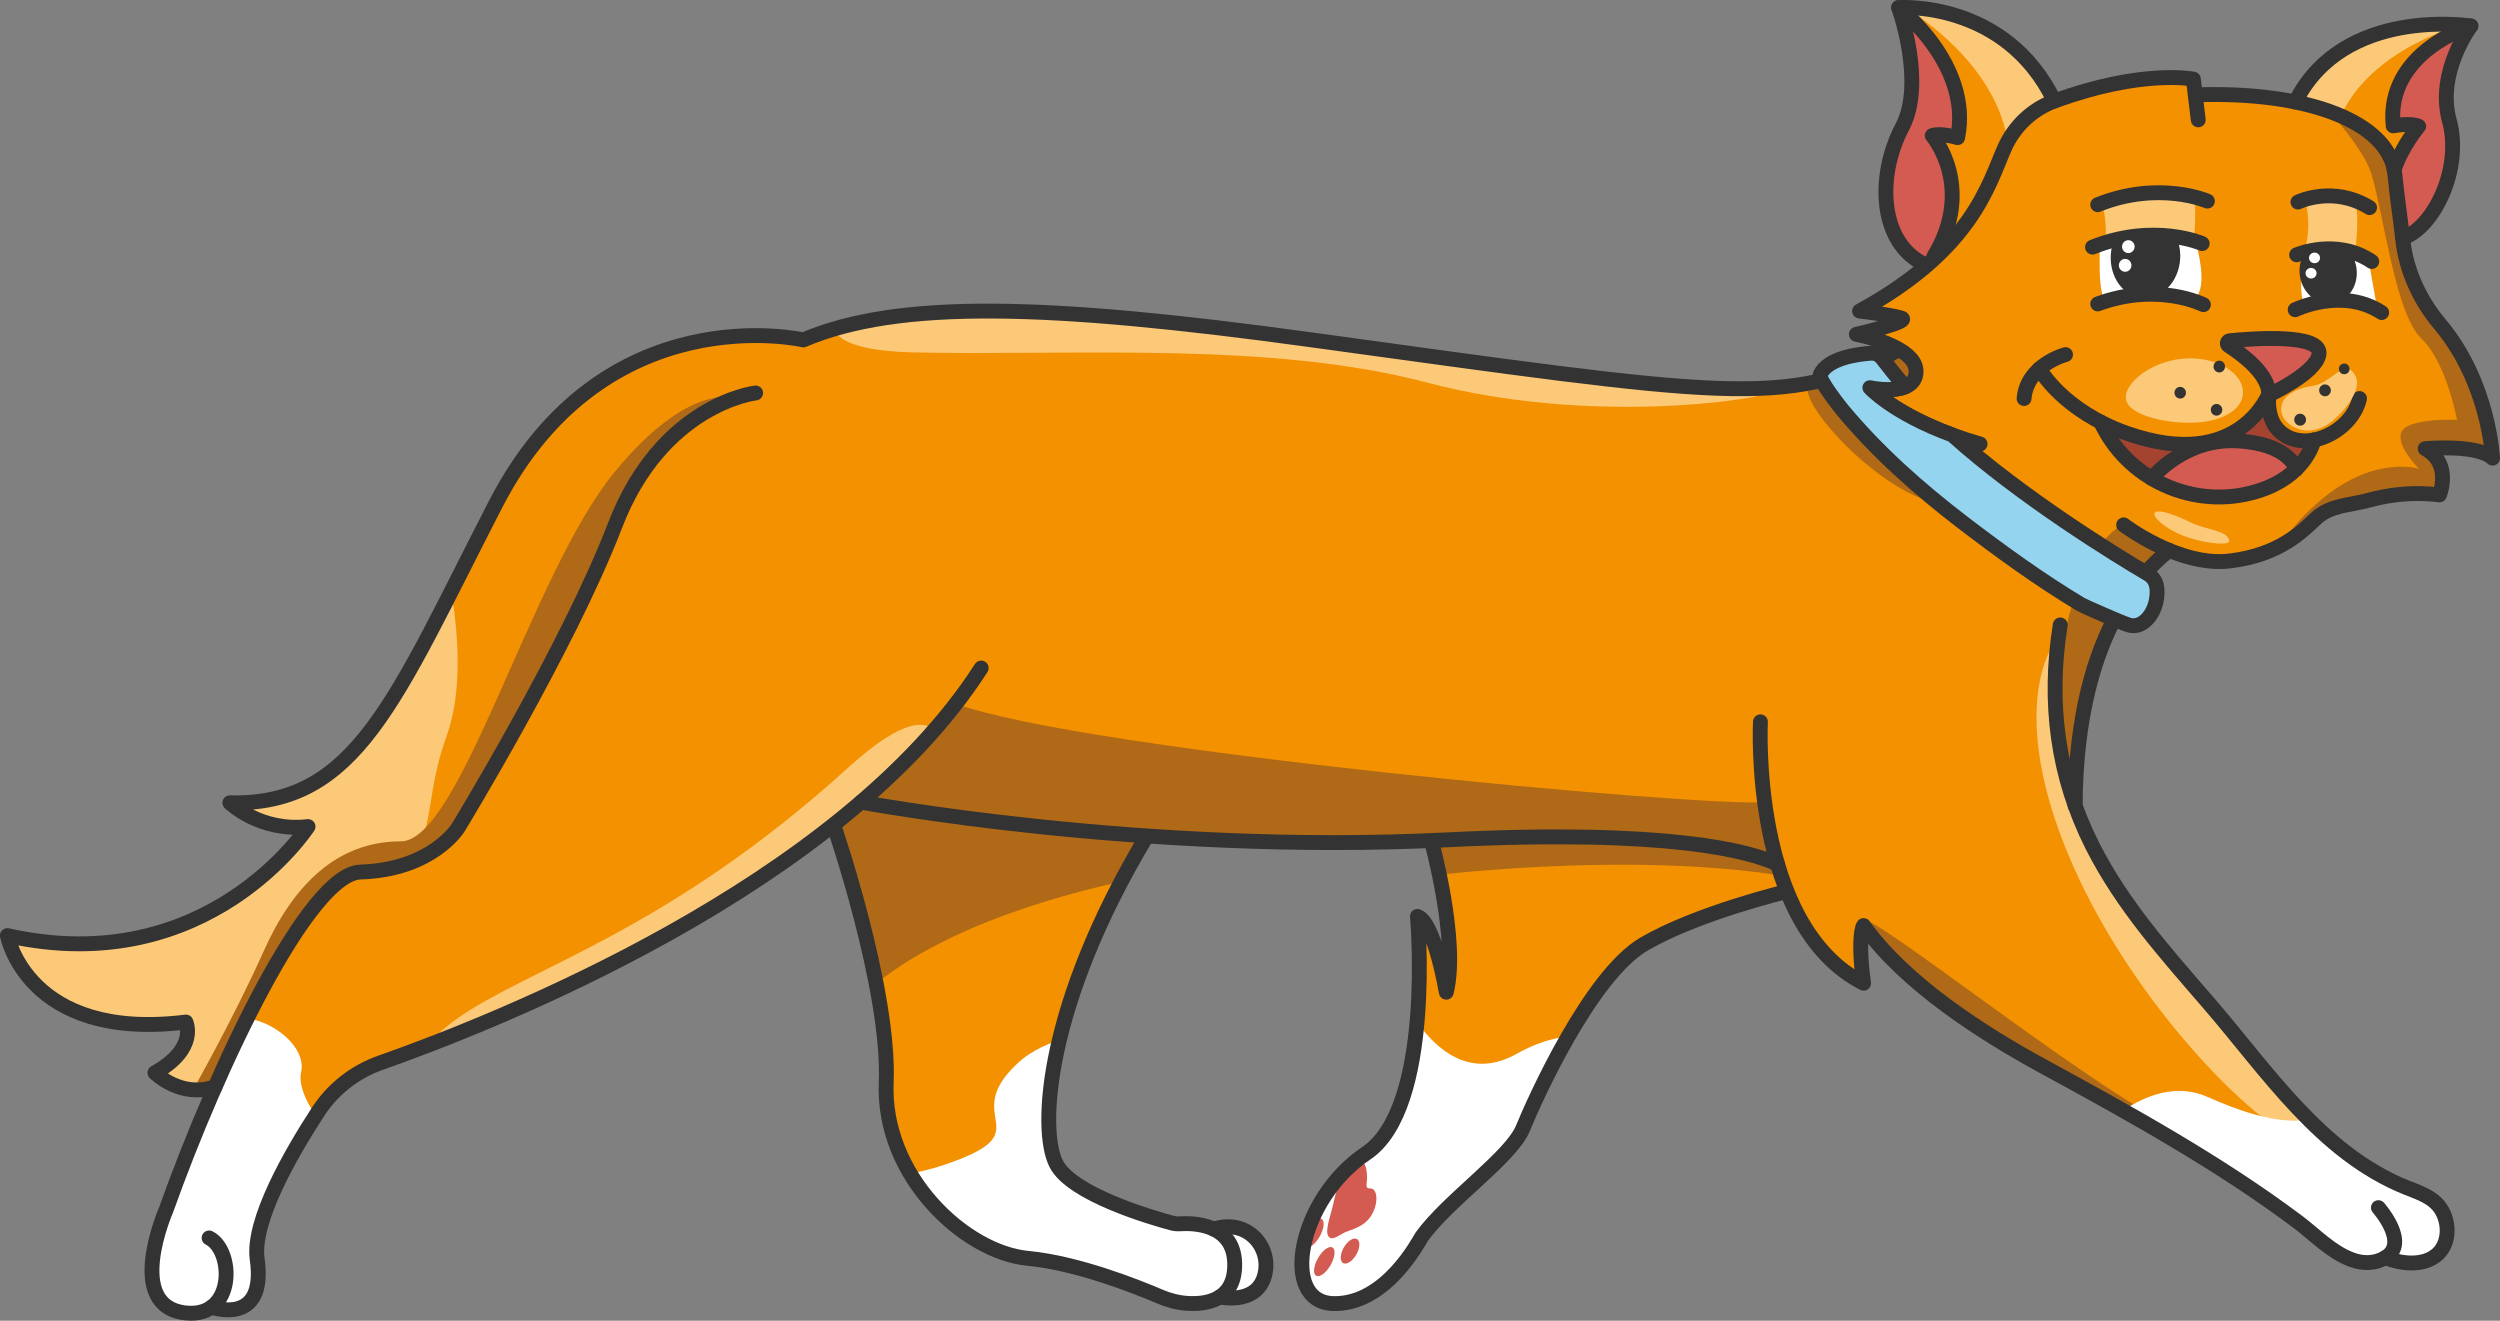 <?xml version="1.0" encoding="UTF-8"?> <svg xmlns="http://www.w3.org/2000/svg" xmlns:xlink="http://www.w3.org/1999/xlink" id="_Слой_2" data-name="Слой 2" viewBox="0 0 504.31 266.42"><rect x="0" y="0" width="504.31" height="266.42" fill="#808080" stroke="none"/><defs><style> .cls-1 { fill: #fcc978; } .cls-1, .cls-2, .cls-3, .cls-4, .cls-5, .cls-6, .cls-7, .cls-8, .cls-9 { stroke-width: 0px; } .cls-10 { stroke: #333334; stroke-linecap: round; stroke-linejoin: round; stroke-width: 3px; } .cls-10, .cls-6 { fill: none; } .cls-2 { fill: #d45b51; } .cls-3 { fill: #94d4ee; } .cls-4 { fill: #b06916; } .cls-11 { clip-path: url(#clippath-2); } .cls-5 { fill: #a54331; } .cls-12 { clip-path: url(#clippath-6); } .cls-13 { clip-path: url(#clippath-7); } .cls-14 { clip-path: url(#clippath-1); } .cls-15 { clip-path: url(#clippath-4); } .cls-7 { fill: #fff; } .cls-8 { fill: #f39100; } .cls-16 { clip-path: url(#clippath-9); } .cls-17 { clip-path: url(#clippath); } .cls-18 { clip-path: url(#clippath-3); } .cls-19 { clip-path: url(#clippath-8); } .cls-9 { fill: #333334; } .cls-20 { clip-path: url(#clippath-5); } .cls-21 { clip-path: url(#clippath-10); } </style><clipPath id="clippath"><path class="cls-6" d="m288.73,169.56s5.61,20.29,3.02,30.59c0,0-2.37-14.14-5.82-15.29,0,0,3.45,38.53-10.35,47.8-13.8,9.27-17.47,29.97-6.69,30.3,10.78.33,17.45-12.84,17.9-13.47,5.23-7.31,18.05-16.07,20.42-21.89,2.37-5.82,13.65-30.87,24.43-37.16,10.78-6.29,28.83-10.61,28.83-10.61,0,0,4.34-29.93-16.84-32.11-21.18-2.18-54.91,21.86-54.91,21.86Z"></path></clipPath><clipPath id="clippath-1"><path class="cls-6" d="m288.73,169.56s5.61,20.29,3.02,30.59c0,0-2.37-14.14-5.82-15.29,0,0,3.45,38.53-10.35,47.8-13.8,9.27-17.47,29.97-6.69,30.3,10.78.33,17.45-12.84,17.9-13.47,5.23-7.31,18.05-16.07,20.42-21.89,2.37-5.82,13.65-30.87,24.43-37.16,10.78-6.29,28.83-10.61,28.83-10.61,0,0,4.34-29.93-16.84-32.11-21.18-2.18-54.91,21.86-54.91,21.86Z"></path></clipPath><clipPath id="clippath-2"><path class="cls-6" d="m231.35,168.63c-20.27,33.73-21.87,59.01-18.32,66.1,3.1,6.19,19.26,10.88,23.3,11.97.55.15,1.11.2,1.67.17,1.36-.09,4.32-.12,6.84,1.07h0c1.96-.64,3.66-.58,5.07-.17,4.28,1.24,6.54,6.05,4.97,10.21-1.98,5.24-8.83,3.64-8.83,3.64h0c-1.94,1.25-4.49,1.43-6.57,1.3-1.91-.12-3.77-.62-5.53-1.38-4.43-1.9-16.55-6.76-26.64-7.71-12.6-1.18-29.32-16.54-28.54-35.44.79-18.9-10.62-52.02-10.62-52.02,0,0,23.61-26.81,35.75-21.41s27.45,23.67,27.45,23.67Z"></path></clipPath><clipPath id="clippath-3"><path class="cls-6" d="m231.35,168.63c-20.27,33.73-21.87,59.01-18.32,66.1,3.1,6.19,19.26,10.88,23.3,11.97.55.15,1.11.2,1.67.17,1.36-.09,4.32-.12,6.84,1.07h0c1.96-.64,3.66-.58,5.07-.17,4.28,1.24,6.54,6.05,4.97,10.21-1.98,5.24-8.83,3.64-8.83,3.64h0c-1.94,1.25-4.49,1.43-6.57,1.3-1.91-.12-3.77-.62-5.53-1.38-4.43-1.9-16.55-6.76-26.64-7.71-12.6-1.18-29.32-16.54-28.54-35.44.79-18.9-10.62-52.02-10.62-52.02,0,0,23.61-26.81,35.75-21.41s27.45,23.67,27.45,23.67Z"></path></clipPath><clipPath id="clippath-4"><path class="cls-6" d="m42.27,219.89c-6.85,2.48-12.14-2.81-12.14-2.81,8.77-4.88,6.25-10.23,6.25-10.23C4.35,210.83.37,189.41.37,189.41c40.56,9.1,60.65-21.99,60.65-21.99-9.67,1.14-15.77-4.8-15.77-4.8,25.59.61,33.24-20.68,53.61-60.24,21.88-42.5,62.06-33.13,62.06-33.13,19.24-8.17,49.37-7.3,102.09-.07,83.5,11.46,96.18,14,118.55,2.26l1.69-.88c-3.75-1.6-8.78-3.15-8.78-3.15,0,0,10.24-1.91,7.9-2.6s-8.38-1.39-8.38-1.39c22.76-12.45,25.93-25.39,29.24-32.87,1.94-4.39,5.56-7.84,10.06-9.49,17.7-6.5,28.03-4.43,28.03-4.43l.38,3.18c22.77-.83,39.19,5.58,40.25,15.97.55,5.36,1.07,8.43,1.6,13.2.71,6.33,3.41,12.22,7.51,17.09,9.96,11.84,10.61,27.02,10.61,27.02-3.02-2.88-13.59-1.92-13.59-1.92,5.49,3.02,2.88,9.34,2.88,9.34-5.52-.71-10.45.01-14.27,1.07s-7.68.94-10.61,3.64c-2.59,2.39-7.58,7.43-17.41,8.61-4.23.51-8.61-.63-12.29-2.15h0c-2.8,2.5-18.72,14.31-18.91,51.54h0c.98,2.73,2.14,5.43,3.49,8.1,6.06,11.99,14.81,21.7,23.51,31.78,11.71,13.57,22.58,30.22,39.86,37.14,2.1.84,4.34,1.57,5.97,3.14,2.63,2.54,3.12,7.6.34,10.22-2.74,2.59-7.38,2.08-10.58.75-2.12,1.26-4.52,1.26-6.79.42-4.19-1.55-7.42-5.05-10.93-7.68-15.92-11.9-33.78-21.78-51.21-31.27-12.37-6.73-27.95-16.71-36.32-28.45-.6.89-.93,4.96,0,11.63-9.31-4.73-14.49-14.31-17.36-24.02h0c-5.44-2.57-21.71-7.16-66.81-4.9-61.17,3.06-118.08-7.61-118.08-7.61h0c-32.96,28.31-79.08,46.3-96.96,52.59-5.17,1.82-9.58,5.3-12.57,9.89-5.5,8.44-13.34,22.08-12.27,29.71,1.92,13.7-9.21,9.68-9.21,9.68h0c-1.26.91-2.94,1.4-5.12,1.18-12.64-1.25-4.03-20.84-4.03-20.84,2.78-7.8,6.13-16.27,9.74-24.5l.14-.32Z"></path></clipPath><clipPath id="clippath-5"><path class="cls-6" d="m43.4,219.2c-6.85,2.48-12.14-2.81-12.14-2.81,8.77-4.88,6.25-10.23,6.25-10.23C5.48,210.14,1.5,188.72,1.5,188.72c40.56,9.1,60.65-21.99,60.65-21.99-9.67,1.14-15.77-4.8-15.77-4.8,25.59.61,33.24-20.68,53.61-60.24,21.88-42.5,62.06-33.13,62.06-33.13,19.24-8.17,49.37-7.3,102.09-.07,83.5,11.46,96.18,14,118.55,2.26l-.15-.07c-3.75-1.6-8.79-2.02-8.79-2.02,0,0,12.08-3.84,9.75-4.53s-8.38-1.39-8.38-1.39c22.76-12.45,25.93-25.39,29.24-32.87,1.94-4.39,5.56-7.84,10.06-9.49,17.7-6.5,28.03-4.43,28.03-4.43l.38,3.18c22.77-.83,39.19,5.58,40.25,15.97.55,5.36,1.07,8.43,1.6,13.2.71,6.33,3.41,12.22,7.51,17.09,9.96,11.84,10.61,27.02,10.61,27.02-3.02-2.88-13.59-1.92-13.59-1.92,5.49,3.02,2.88,9.34,2.88,9.34-5.52-.71-10.45.01-14.27,1.07-3.85,1.06-7.68.94-10.61,3.64-2.59,2.39-7.58,7.43-17.41,8.61-4.23.51-8.61-.63-12.29-2.15h0c-2.8,2.5-18.72,14.31-18.91,51.54h0c.98,2.73,2.14,5.43,3.49,8.1,6.06,11.99,14.81,21.7,23.51,31.78,11.71,13.57,22.58,30.22,39.86,37.14,2.1.84,4.34,1.57,5.97,3.14,2.63,2.54,3.12,7.6.34,10.22-2.74,2.59-7.38,2.08-10.58.75-2.12,1.26-4.52,1.26-6.79.42-4.19-1.55-7.42-5.05-10.93-7.68-15.92-11.9-33.78-21.78-51.21-31.27-12.37-6.73-27.95-16.71-36.32-28.45-.6.89-.93,4.96,0,11.63-9.31-4.73-14.49-14.31-17.36-24.02h0c-5.44-2.57-21.71-7.16-66.81-4.9-61.17,3.06-118.08-7.61-118.08-7.61h0c-32.96,28.31-79.08,46.3-96.96,52.59-5.17,1.82-9.58,5.3-12.57,9.89-5.5,8.44-13.34,22.08-12.27,29.71,1.92,13.7-9.21,9.68-9.21,9.68h0c-1.26.91-2.94,1.4-5.12,1.18-12.64-1.25-4.03-20.84-4.03-20.84,2.78-7.8,6.13-16.27,9.74-24.5l.14-.32Z"></path></clipPath><clipPath id="clippath-6"><path class="cls-6" d="m42.27,219.89c-6.85,2.48-12.14-2.81-12.14-2.81,8.77-4.88,6.25-10.23,6.25-10.23C4.35,210.83.37,189.41.37,189.41c40.56,9.1,60.65-21.99,60.65-21.99-9.67,1.14-15.77-4.8-15.77-4.8,25.59.61,33.24-20.68,53.61-60.24,21.88-42.5,62.06-33.13,62.06-33.13,19.24-8.17,49.37-7.3,102.09-.07,83.5,11.46,96.18,14,118.55,2.26l1.69-.88c-3.75-1.6-8.78-3.15-8.78-3.15,0,0,10.24-1.91,7.9-2.6s-8.38-1.39-8.38-1.39c22.76-12.45,25.93-25.39,29.24-32.87,1.94-4.39,5.56-7.84,10.06-9.49,17.7-6.5,28.03-4.43,28.03-4.43l.38,3.18c22.77-.83,39.19,5.58,40.25,15.97.55,5.36,1.07,8.43,1.6,13.2.71,6.33,3.41,12.22,7.51,17.09,9.96,11.84,10.61,27.02,10.61,27.02-3.02-2.88-13.59-1.92-13.59-1.92,5.49,3.02,2.88,9.34,2.88,9.34-5.52-.71-10.45.01-14.27,1.07s-7.68.94-10.61,3.64c-2.59,2.39-7.58,7.43-17.41,8.61-4.23.51-8.61-.63-12.29-2.15h0c-2.8,2.5-18.72,14.31-18.91,51.54h0c.98,2.73,2.14,5.43,3.49,8.1,6.06,11.99,14.81,21.7,23.51,31.78,11.71,13.57,22.58,30.22,39.86,37.14,2.1.84,4.34,1.57,5.97,3.14,2.63,2.54,3.12,7.6.34,10.22-2.74,2.59-7.38,2.08-10.58.75-2.12,1.26-4.52,1.26-6.79.42-4.19-1.55-7.42-5.05-10.93-7.68-15.92-11.9-33.78-21.78-51.21-31.27-12.37-6.73-27.95-16.71-36.32-28.45-.6.89-.93,4.96,0,11.63-9.31-4.73-14.49-14.31-17.36-24.02h0c-5.44-2.57-21.71-7.16-66.81-4.9-61.17,3.06-118.08-7.61-118.08-7.61h0c-32.96,28.31-79.08,46.3-96.96,52.59-5.17,1.82-9.58,5.3-12.57,9.89-5.5,8.44-13.34,22.08-12.27,29.71,1.92,13.7-9.21,9.68-9.21,9.68h0c-1.26.91-2.94,1.4-5.12,1.18-12.64-1.25-4.03-20.84-4.03-20.84,2.78-7.8,6.13-16.27,9.74-24.5l.14-.32Z"></path></clipPath><clipPath id="clippath-7"><path class="cls-6" d="m414.41,20.39c-4.5,1.65-8.12,5.1-10.06,9.49-2.49,5.62-4.9,14.33-15.62,23.6l-.35-.08c-9.18-4.16-9.98-17.66-4.65-27.79,4.72-8.98-.74-24.08-.74-24.08,0,0,21.53-1.61,31.41,18.86Z"></path></clipPath><clipPath id="clippath-8"><path class="cls-6" d="m463.02,20.57c9.67-19.44,35.41-15.34,35.41-15.34,0,0-7.02,9.31-4.35,19.09,2.71,9.89-3.32,21.73-9.39,23.67h0c-.53-4.67-1.07-7.61-1.61-12.9-.71-6.95-8.3-12.12-20.07-14.53"></path></clipPath><clipPath id="clippath-9"><path class="cls-6" d="m420.72,49.82s-.64,10.77,1.31,11.43,4.86-1.07,4.86-1.07c0,0,10.28-.16,11.3.64s4.93-.15,1.78-11.62c0,0-10.65-3.08-19.25.62Z"></path></clipPath><clipPath id="clippath-10"><path class="cls-6" d="m462.63,50.61s-1.8,10.27.55,10.86,4.43-.9,4.43-.9l8.22,1.12-.45-9.3c-.12-.72-1.77-.98-2.54-1.04l-10.21-.75Z"></path></clipPath></defs><g id="Layer_1" data-name="Layer 1"><g><g><path class="cls-8" d="m288.73,169.56s5.61,20.29,3.02,30.59c0,0-2.37-14.14-5.82-15.29,0,0,3.45,38.53-10.35,47.8-13.8,9.27-17.47,29.97-6.69,30.3,10.78.33,17.45-12.84,17.9-13.47,5.23-7.31,18.05-16.07,20.42-21.89,2.37-5.82,13.65-30.87,24.43-37.16,10.78-6.29,28.83-10.61,28.83-10.61,0,0,4.34-29.93-16.84-32.11-21.18-2.18-54.91,21.86-54.91,21.86Z"></path><g class="cls-17"><path class="cls-7" d="m348.73,247.45c-.94-1.73-12.19-52.02-42.81-34.86-16.87,9.46-25.93-17.81-25.93-17.81,0,0-20,34.06-19.69,35s-.94,41.25,0,41.87,48.12,1.87,55,0,33.43-24.2,33.43-24.2Z"></path></g><g><path class="cls-2" d="m275.68,239.31c.02.09.05.17.1.24.16.22.45.16.7.18,1.53.1,1.6,3.36,0,5.69-.51.75-1.12,1.26-1.7,1.64-1.12.73-2.19,1.02-3.28,1.45-.99.4-2.29,1.53-3.12,1.22-1.3-.49-.35-3.42.2-5.4.45-1.61.72-3.2,1.23-4.81.7-2.19,1.98-4.23,3.4-5.05,1.3-.75,2.13-.1,2.41,1.42.11.59.17,1.25.14,1.96-.02.47-.15,1.07-.07,1.46Z"></path><ellipse class="cls-2" cx="272.33" cy="252.37" rx="2.8" ry="1.45" transform="translate(-82.39 362.03) rotate(-60)"></ellipse><ellipse class="cls-2" cx="267.14" cy="254.49" rx="3.29" ry="1.45" transform="translate(-86.82 358.6) rotate(-60)"></ellipse><ellipse class="cls-2" cx="264.94" cy="248.74" rx="3.29" ry="1.45" transform="translate(-82.94 353.81) rotate(-60)"></ellipse></g><g class="cls-14"><path class="cls-4" d="m274.68,178.54c3.75-.94,58.43-8.75,94.36,0,35.93,8.75,29.6-14.37,20.11-22.18s-60.42-31.33-65.73-29.73c-5.31,1.6-42.18,29.73-42.18,30.98s-6.56,20.94-6.56,20.94Z"></path></g><path class="cls-10" d="m288.73,169.56s5.61,20.29,3.02,30.59c0,0-2.37-14.14-5.82-15.29,0,0,3.45,38.53-10.35,47.8-13.8,9.27-17.47,29.97-6.69,30.3,10.78.33,17.45-12.84,17.9-13.47,5.23-7.31,18.05-16.07,20.42-21.89,2.37-5.82,13.65-30.87,24.43-37.16,10.78-6.29,28.83-10.61,28.83-10.61,0,0,4.34-29.93-16.84-32.11-21.18-2.18-54.91,21.86-54.91,21.86Z"></path></g><g><path class="cls-8" d="m231.35,168.63c-20.27,33.73-21.87,59.01-18.32,66.1,3.1,6.19,19.26,10.88,23.3,11.97.55.15,1.11.2,1.67.17,1.36-.09,4.32-.12,6.84,1.07h0c1.96-.64,3.66-.58,5.07-.17,4.28,1.24,6.54,6.05,4.97,10.21-1.98,5.24-8.83,3.64-8.83,3.64h0c-1.94,1.25-4.49,1.43-6.57,1.3-1.91-.12-3.77-.62-5.53-1.38-4.43-1.9-16.55-6.76-26.64-7.71-12.6-1.18-29.32-16.54-28.54-35.44.79-18.9-10.62-52.02-10.62-52.02,0,0,23.61-26.81,35.75-21.41s27.45,23.67,27.45,23.67Z"></path><g class="cls-11"><path class="cls-7" d="m243.79,209.58s-26.9-6.12-38.7,5.08c-11.8,11.2,5.66,13.56-14.87,20.4-20.53,6.84-36.35-4.25-22.07,10.38,14.28,14.63,30.09,18.61,50.62,20.16,20.53,1.55,39.26,23.26,47.36,3.2,8.1-20.06,13.53-16.57,2.67-26.22-10.86-9.65-25.01-33.01-25.01-33.01Z"></path></g><g class="cls-18"><path class="cls-4" d="m246.38,174.33s-76.93,8.14-83.77,45.53-24.31-6.97-21.71-11.93,18.4-100.4,27.25-101.53c8.85-1.13,55.11,2.78,57.23,4.6s21,63.32,21,63.32Z"></path></g><path class="cls-10" d="m168.15,166.37s11.41,33.11,10.62,52.02c-.79,18.9,15.94,34.26,28.54,35.44,10.09.95,22.22,5.81,26.64,7.71,1.76.75,3.62,1.25,5.53,1.38,3.87.25,9.33-.6,9.58-7.31.33-8.85-8.39-8.92-11.05-8.74-.57.04-1.13-.02-1.67-.17-4.04-1.09-20.21-5.78-23.3-11.97-3.54-7.09-1.95-32.37,18.32-66.1"></path><path class="cls-10" d="m246.05,261.62s6.85,1.6,8.83-3.64c1.57-4.17-.69-8.97-4.97-10.21-1.42-.41-3.11-.47-5.07.17"></path></g><path class="cls-8" d="m42.27,219.89c-6.85,2.48-12.14-2.81-12.14-2.81,8.77-4.88,6.25-10.23,6.25-10.23C4.35,210.83.37,189.41.37,189.41c40.56,9.1,60.65-21.99,60.65-21.99-9.67,1.14-15.77-4.8-15.77-4.8,25.59.61,33.24-20.68,53.61-60.24,21.88-42.5,62.06-33.13,62.06-33.13,19.24-8.17,49.37-7.3,102.09-.07,83.5,11.46,96.18,14,118.55,2.26l1.69-.88c-3.75-1.6-8.78-3.15-8.78-3.15,0,0,10.24-1.91,7.9-2.6s-8.38-1.39-8.38-1.39c22.76-12.45,25.93-25.39,29.24-32.87,1.94-4.39,5.56-7.84,10.06-9.49,17.7-6.5,28.03-4.43,28.03-4.43l.38,3.18c22.77-.83,39.19,5.58,40.25,15.97.55,5.36,1.07,8.43,1.6,13.2.71,6.33,3.41,12.22,7.51,17.09,9.96,11.84,10.61,27.02,10.61,27.02-3.02-2.88-13.59-1.92-13.59-1.92,5.49,3.02,2.88,9.34,2.88,9.34-5.52-.71-10.45.01-14.27,1.07s-7.68.94-10.61,3.64c-2.59,2.39-7.58,7.43-17.41,8.61-4.23.51-8.61-.63-12.29-2.15h0c-2.8,2.5-18.72,14.31-18.91,51.54h0c.98,2.73,2.14,5.43,3.49,8.1,6.06,11.99,14.81,21.7,23.51,31.78,11.71,13.57,22.58,30.22,39.86,37.14,2.1.84,4.34,1.57,5.97,3.14,2.63,2.54,3.12,7.6.34,10.22-2.74,2.59-7.38,2.08-10.58.75-2.12,1.26-4.52,1.26-6.79.42-4.19-1.55-7.42-5.05-10.93-7.68-15.92-11.9-33.78-21.78-51.21-31.27-12.37-6.73-27.95-16.71-36.32-28.45-.6.89-.93,4.96,0,11.63-9.31-4.73-14.49-14.31-17.36-24.02h0c-5.44-2.57-21.71-7.16-66.81-4.9-61.17,3.06-118.08-7.61-118.08-7.61h0c-32.96,28.31-79.08,46.3-96.96,52.59-5.17,1.82-9.58,5.3-12.57,9.89-5.5,8.44-13.34,22.08-12.27,29.71,1.92,13.7-9.21,9.68-9.21,9.68h0c-1.26.91-2.94,1.4-5.12,1.18-12.64-1.25-4.03-20.84-4.03-20.84,2.78-7.8,6.13-16.27,9.74-24.5l.14-.32Z"></path><g class="cls-15"><g><path class="cls-1" d="m88.89,109.65s6.86,23.22,1.18,38.9c-5.81,16.08-.29,23.24-14.56,27.16-13.21,3.63-23.25,23.78-23.25,23.78,0,0-4.56,23.58-25.7,25.07-21.14,1.49-51.96,1.6-53.69-10.31-1.73-11.91-22.48-22.72-2.59-35.68,19.88-12.97,118.62-68.92,118.62-68.92Z"></path><path class="cls-1" d="m233.52,43.08s-31.99-7.11-45.82,1.73c-13.83,8.84-35.45,25.57-3.46,26.28,31.99.71,71.76-2.33,103.74,6.11,31.99,8.44,65.91,3.8,70.58,1.58s8.24-7.97-3.5-10.5c-11.75-2.53-121.54-25.2-121.54-25.2Z"></path><path class="cls-1" d="m413.97,130.44s-7.48,10.69.58,34.86c10.82,32.41,39.4,61.08,48.65,64.32s24.92.51,24.92.51l10.31-37.45-84.46-62.24Z"></path><path class="cls-1" d="m84.39,228.5s-8.26-11.77,7.98-23.14c14.66-10.26,42.3-17.45,78.79-50.57,21.89-19.87,19.56.88,17.83,1.74s-104.61,71.97-104.61,71.97Z"></path></g></g><g class="cls-20"><g><path class="cls-4" d="m454.1,7.45c1.77.45,21.75,18.87,24.34,27.85,2.59,8.98,4.83,27.99,10,32.98,5.17,4.98,7.19,16.42,7.19,16.42,0,0-9.21-.44-11.01,2.15s3.37,7.74,3.37,7.74c0,0-8.52-2.81-19.09,5.68-10.56,8.49-12.37,17.47-10.34,17.47s64.7-7.64,64.7-7.64l.9-56.61L454.1,7.45Z"></path><path class="cls-4" d="m375.2,70.72c-1.59.64-2.78,5.51-9.32,6.43-6.53.92,14.15,24.01,26.5,24.49,12.35.48,4.23-11.88,4.23-11.88,0,0-15.72-7.66-16.9-9.36-1.17-1.71,2.4.39,5.32-2.73s1.79-5.66-2.51-6.97-7.33.02-7.33.02Z"></path><path class="cls-4" d="m454.1,124.85c-1.28-.64-23.35-19.84-25.71-18.97-7.77,2.86-18.9,29.41-9.78,56.67,4.22,12.6,35.49-37.7,35.49-37.7Z"></path><path class="cls-4" d="m158.72,183.38s4.8-14.8,12.19-19.23c7.39-4.43,21.7-22.28,21.7-22.28,24.89,9.42,150.74,21,163.36,19.94,0,0,1.11,15.65,6,21.38,4.89,5.73-203.25.19-203.25.19Z"></path><path class="cls-4" d="m148.29,80.33s-9.19-3.55-24.37,14.97c-16.8,20.49-31.05,74.42-43.07,74.42-12.79,0-21.66,8.71-27.65,22.14-6,13.43-14.41,28.25-14.41,28.25,0,0,2.83,2.56,6.64-5.46s11.59-26.92,13.51-27.64c1.92-.72,6.05-10.63,16.58-11.31,10.53-.68,14.98-5.19,20.59-14.95,5.62-9.75,31.6-62.56,31.6-62.56,0,0,12.05-16.37,20.58-17.88Z"></path><path class="cls-4" d="m389.06,217.93c-1.3-1.8-10.53-26.43-12.95-31.84-2.42-5.41,55.19,41.15,64.98,41.75,9.79.6,19.02,24.34,15.15,23.74s-58.35-10.52-58.9-11.42-8.27-22.24-8.27-22.24Z"></path></g></g><g class="cls-12"><g><path class="cls-7" d="m49.81,205.5l-10.35,22.99s-59.25,13.46-43.98,33.35c15.27,19.89,49.69,47.14,70.65,28.28,20.96-18.86,34.66-14.97,25.41-30.54-9.25-15.57-5.06-11.86-14.34-19.7-9.28-7.84-17.66-18.34-16.47-23.56s-5.98-10.5-10.92-10.82Z"></path><path class="cls-7" d="m416.67,235.34s14.4-20.36,28.61-14.07c14.21,6.29,19.75,5.39,27.61,2.99s27.92-1.8,34.2,3.44c6.29,5.24,15.27,26.2,12.57,29.19s-21.85,6.9-27.84,7.34c-5.99.44-40.99,4.96-51.18-2.39-10.19-7.35-23.97-26.51-23.97-26.51Z"></path></g></g><g><path class="cls-8" d="m414.41,20.39c-4.5,1.65-8.12,5.1-10.06,9.49-2.49,5.62-4.9,14.33-15.62,23.6l-.35-.08c-9.18-4.16-9.98-17.66-4.65-27.79,4.72-8.98-.74-24.08-.74-24.08,0,0,21.53-1.61,31.41,18.86Z"></path><g class="cls-13"><path class="cls-1" d="m373.74-4.06c1.34.33,31.77,13.01,31.72,37.64-.04,19.02,17.62-1.63,18.08-4.34.47-2.71,2.65-21.66.42-24.01-2.23-2.35-50.22-9.29-50.22-9.29Z"></path></g><path class="cls-2" d="m383,1.53s14.9,11.52,11.9,26.23c0,0-3.51-1.02-5.12-.41,0,0,9.72,12.73-1.05,26.14l-.35-.08c-9.18-4.16-9.98-17.66-4.65-27.79,4.72-8.98-.74-24.08-.74-24.08Z"></path><path class="cls-10" d="m388.39,53.4c-9.18-4.16-9.98-17.66-4.65-27.79,4.72-8.98-.74-24.08-.74-24.08,0,0,21.53-1.61,31.41,18.86"></path><path class="cls-10" d="m383,1.53s14.9,11.52,11.9,26.23c0,0-3.51-1.02-5.12-.41,0,0,8.85,10.36.31,24.42"></path></g><g><path class="cls-8" d="m463.02,20.57c9.67-19.44,35.41-15.34,35.41-15.34,0,0-7.02,9.31-4.35,19.09,2.71,9.89-3.32,21.73-9.39,23.67h0c-.53-4.67-1.07-7.61-1.61-12.9-.71-6.95-8.3-12.12-20.07-14.53"></path><g class="cls-19"><path class="cls-1" d="m499.72-1.43c-.2,0-40.73,12.31-40.66,12.51s-5.39,14.84-4.99,14.84,16.92,1.33,16.92,1.33c0,0,1.92-17.08,31.82-24.02l-3.09-4.66Z"></path></g><path class="cls-2" d="m498.43,5.24s-17.22,5.21-15.67,20.15c0,0,3.59-.67,5.14.09,0,0-3.32,3.88-4.95,8.75h0c.06.29.1.59.13.88.54,5.25,1.04,8.3,1.57,12.9h.04c6.07-1.95,12.1-13.79,9.39-23.68-2.68-9.78,4.35-19.09,4.35-19.09"></path><path class="cls-10" d="m484.7,48c6.07-1.94,12.1-13.79,9.39-23.67-2.68-9.78,4.35-19.09,4.35-19.09,0,0-25.74-4.11-35.41,15.34"></path><path class="cls-10" d="m498.43,5.24s-17.22,5.21-15.67,20.15c0,0,3.59-.67,5.14.09,0,0-3.32,3.88-4.95,8.75"></path></g><path class="cls-10" d="m382.68,70.76c-22.36,11.74-35.05,9.2-118.55-2.26-52.72-7.24-82.85-8.1-102.09.07,0,0-40.17-9.36-62.06,33.13-20.37,39.55-28.02,60.85-53.61,60.24,0,0,6.11,5.93,15.77,4.8,0,0-20.09,31.08-60.65,21.99,0,0,3.98,21.42,36.01,17.44,0,0,2.51,5.35-6.25,10.23,0,0,5.29,5.28,12.14,2.81"></path><path class="cls-10" d="m42.18,249.72c5.05,2.52,5.33,16.12-4.63,15.14-12.64-1.25-4.03-20.84-4.03-20.84,10.4-29.21,28.79-67.79,39.18-68.11,14.54-.45,19.73-8.96,19.73-8.96,0,0,22.18-36.36,31.64-60.96,9.45-24.59,28.36-26.72,28.36-26.72"></path><path class="cls-10" d="m42.67,263.68s11.14,4.02,9.21-9.68c-1.07-7.64,6.77-21.27,12.27-29.71,2.99-4.59,7.4-8.07,12.57-9.89,23.03-8.11,92.95-35.63,121.21-79.64"></path><path class="cls-10" d="m173.69,161.81s56.9,10.67,118.08,7.61c45.1-2.25,61.37,2.34,66.81,4.9"></path><path class="cls-10" d="m355.12,145.61s-2.12,41.08,20.81,52.73c-.93-6.67-.6-10.73,0-11.63,8.37,11.74,23.95,21.72,36.32,28.45,17.43,9.49,35.29,19.36,51.21,31.27,3.51,2.63,6.74,6.13,10.93,7.68,2.27.84,4.67.84,6.79-.42,4.96-2.95-1.4-10.08-1.4-10.08"></path><path class="cls-10" d="m415.6,126.07c-2.48,15.55-.62,30.47,6.5,44.58,6.06,11.99,14.81,21.7,23.51,31.78,11.71,13.57,22.58,30.22,39.86,37.14,2.1.84,4.34,1.57,5.97,3.14,2.63,2.54,3.12,7.6.34,10.22-2.74,2.59-7.38,2.08-10.58.75"></path><path class="cls-10" d="m437.52,111.01c-2.8,2.5-18.72,14.31-18.91,51.54"></path><path class="cls-10" d="m443.44,24.18l-.99-8.22s-10.34-2.07-28.03,4.43c-4.5,1.65-8.12,5.1-10.06,9.49-3.31,7.48-6.48,20.42-29.24,32.87,0,0,6.04.7,8.38,1.39s-9.03,3.3-9.03,3.3c0,0,12.19,2.33,12.05,7.55s-9.31,3.23-9.31,3.23c0,0,6.02,6.69,22.22,11.35"></path><path class="cls-10" d="m428.39,105.88s11.12,8.51,21.42,7.28,14.81-6.22,17.41-8.61c2.94-2.71,6.77-2.58,10.61-3.64,3.82-1.05,8.75-1.78,14.27-1.07,0,0,2.61-6.32-2.88-9.34,0,0,10.57-.96,13.59,1.92,0,0-.65-15.18-10.61-27.02-4.1-4.87-6.8-10.76-7.51-17.09-.54-4.78-1.05-7.84-1.6-13.2-1.07-10.39-17.48-16.8-40.25-15.97"></path><g><path class="cls-1" d="m464.86,40.08s1.74,4.5,0,10.63c0,0,8.01-1.86,10.2.4,0,0,1.34-9.8-.51-10.69s-9.69-.34-9.69-.34Z"></path><path class="cls-7" d="m464.86,50.71s-1.8,10.27.55,10.86,4.43-.9,4.43-.9l9.64,1.29-1.74-9.86c-.12-.72-1.9-.59-2.67-.65l-10.21-.75Z"></path><path class="cls-1" d="m423.96,40.98s1.24,3.31.71,8.38c-.53,5.07,16.39,1.83,17.21,1.82s1.4-11.14.48-11.52c-8.29-3.46-18.4,1.31-18.4,1.31Z"></path><path class="cls-7" d="m423.64,49.28s-.64,10.77,1.31,11.43,4.86-1.07,4.86-1.07c0,0,10.28-.16,11.3.64s4.93-.15,1.78-11.62c0,0-10.65-3.08-19.25.62Z"></path><g class="cls-16"><ellipse class="cls-9" cx="432.77" cy="51.82" rx="8.31" ry="7.01" transform="translate(351.81 480.09) rotate(-86.12)"></ellipse></g><path class="cls-5" d="m457.78,79.25c-.42,2.49-.02,5.51,1.74,7.41,1.83,1.97,4.39,2.56,6.95,2.15l.33-.06s-1.32,6.37-9.5,9.65c-12.13,4.86-26.19-.09-32.61-11.47-.32-.57-.64-1.17-.93-1.8h0c1.61.83,3.41,1.62,5.39,2.31,22.69,7.92,28.63-8.2,28.63-8.2Z"></path><path class="cls-2" d="m463.2,94.63c-1.39,1.37-3.3,2.73-5.91,3.77-7.8,3.13-16.4,2.19-23.25-1.89h0s6.44-8.07,17.1-7.58c10.66.5,12.06,5.7,12.06,5.7h0Z"></path><path class="cls-2" d="m457.66,79.69s9.45-4.33,10.13-8.19c.75-4.26-13.32-3.24-18.02-2.76-.49.05-.64.7-.22.97,2.64,1.69,8.29,5.81,8.11,9.98Z"></path><path class="cls-10" d="m457.66,79.69s9.45-4.33,10.13-8.19c.75-4.26-13.32-3.24-18.02-2.76-.49.05-.64.7-.22.97,2.64,1.69,8.29,5.81,8.11,9.98Z"></path><path class="cls-10" d="m457.78,79.25c-.42,2.49-.02,5.51,1.74,7.41,4.88,5.26,14.93.63,16.45-6.27"></path><path class="cls-10" d="m457.78,79.25s-5.94,16.12-28.63,8.2c-13.05-4.55-17.75-13.03-17.75-13.03"></path><path class="cls-10" d="m416.67,71.53s-7.75,2-8.37,8.86"></path><path class="cls-1" d="m428.83,80c-.2,3.58,7.47,5.35,13.17,5.28s10.26-2.33,10.46-5.91c.2-3.58-4.15-6.74-9.72-7.06-7.13-.41-13.7,4.11-13.91,7.69Z"></path><path class="cls-1" d="m460.21,83.11c.43,2.76,5.42,5.8,10.25,1.85,2.76-2.25,5.96-6.48,4.75-9-1.98-4.12-4.89,1.27-8.41,1.82-4.5.69-7.01,2.57-6.59,5.33Z"></path><path class="cls-1" d="m434.62,103.53c-.43.89,3.02,4.02,8.35,5.36,3.04.76,7.04,1.25,6.72.05-.53-1.97-4.61-2.02-7.81-3.57-4.1-1.98-6.82-2.72-7.25-1.83Z"></path><ellipse class="cls-9" cx="447.68" cy="73.98" rx="1.16" ry="1.19" transform="translate(-1.64 10.69) rotate(-1.37)"></ellipse><ellipse class="cls-9" cx="439.79" cy="79.26" rx="1.16" ry="1.18" transform="translate(-1.76 10.5) rotate(-1.37)"></ellipse><ellipse class="cls-9" cx="447.12" cy="82.71" rx="1.16" ry="1.18" transform="translate(-1.84 10.67) rotate(-1.37)"></ellipse><ellipse class="cls-9" cx="463.99" cy="84.7" rx="1.19" ry="1.21" transform="translate(-1.89 11.08) rotate(-1.37)"></ellipse><ellipse class="cls-9" cx="469" cy="78.78" rx="1.18" ry="1.2" transform="translate(-1.74 11.2) rotate(-1.37)"></ellipse><ellipse class="cls-9" cx="472.89" cy="74.42" rx="1.06" ry="1.08" transform="translate(-5.82 72.88) rotate(-8.76)"></ellipse><path class="cls-10" d="m445.28,40.57s-9.71-4.26-22.12.72"></path><path class="cls-10" d="m444.23,49.13s-9.71-4.26-22.12.72"></path><path class="cls-10" d="m444.48,61.46s-9.16-4.64-21.32-.15"></path><path class="cls-10" d="m463.55,40.76s7.07-3.45,14.45,1.12"></path><path class="cls-10" d="m466.79,88.75s-1.32,6.37-9.5,9.65c-12.13,4.86-26.19-.09-32.61-11.47-.32-.57-.64-1.17-.93-1.8"></path><path class="cls-10" d="m434.05,96.5s6.44-8.07,17.1-7.57c10.66.5,12.06,5.7,12.06,5.7"></path><ellipse class="cls-7" cx="429.35" cy="49.76" rx="1.3" ry="1.27" transform="translate(360.82 476.51) rotate(-87.49)"></ellipse><ellipse class="cls-7" cx="428.71" cy="53.52" rx="1.3" ry="1.27" transform="translate(356.45 479.48) rotate(-87.49)"></ellipse><path class="cls-10" d="m462.99,62.48s9.47-4.65,17.45.57"></path><path class="cls-10" d="m463.29,51.4s8.04-3.47,15.15,1.35"></path><g class="cls-21"><ellipse class="cls-9" cx="469.65" cy="54.87" rx="5.76" ry="6.43" transform="translate(-2.64 77.82) rotate(-9.45)"></ellipse></g><ellipse class="cls-7" cx="466.89" cy="52.03" rx="1.07" ry="1.11" transform="translate(404.61 517.66) rotate(-88.74)"></ellipse><ellipse class="cls-7" cx="466.2" cy="55.11" rx="1.07" ry="1.11" transform="translate(400.85 519.99) rotate(-88.74)"></ellipse></g><g><path class="cls-3" d="m393.82,87.74c-12.01-4.41-16.62-9.53-16.62-9.53,0,0,4.38.95,7.13-.18h0c-1.67-1.89-3.24-3.81-4.66-5.75,0,0-10.97-.17-12.27,3.51-.37,1.05,3.96,6.55,4.27,6.93,7.16,8.6,15.42,15.91,24.3,22.71,7.65,5.85,15.51,11.55,23.76,16.5.68.41,8.54,4.7,10,4.7,3.27,0,6.76-7.87,6.2-9.34,0,0-24.6-13.76-42.11-29.55Z"></path><path class="cls-10" d="m393.82,87.74c-12.01-4.41-16.62-9.53-16.62-9.53,0,0,4.38.95,7.13-.18h0c-1.36-1.54-3.46-4.18-4.66-5.75-.53-.7-1.36-1.09-2.23-1.03-2.76.19-8.7.98-10.25,4.27-.48,1.01,4.18,6.81,4.49,7.19,7.16,8.6,15.42,15.91,24.3,22.71,7.65,5.85,15.51,11.55,23.76,16.5.68.41,8.24,3.71,9.64,4.15,2.73.85,5.04-2,5.58-4.89.42-2.23.24-4.29-1.72-5.43-6.31-3.68-25.65-15.6-39.41-28.01Z"></path></g></g></g></svg> 